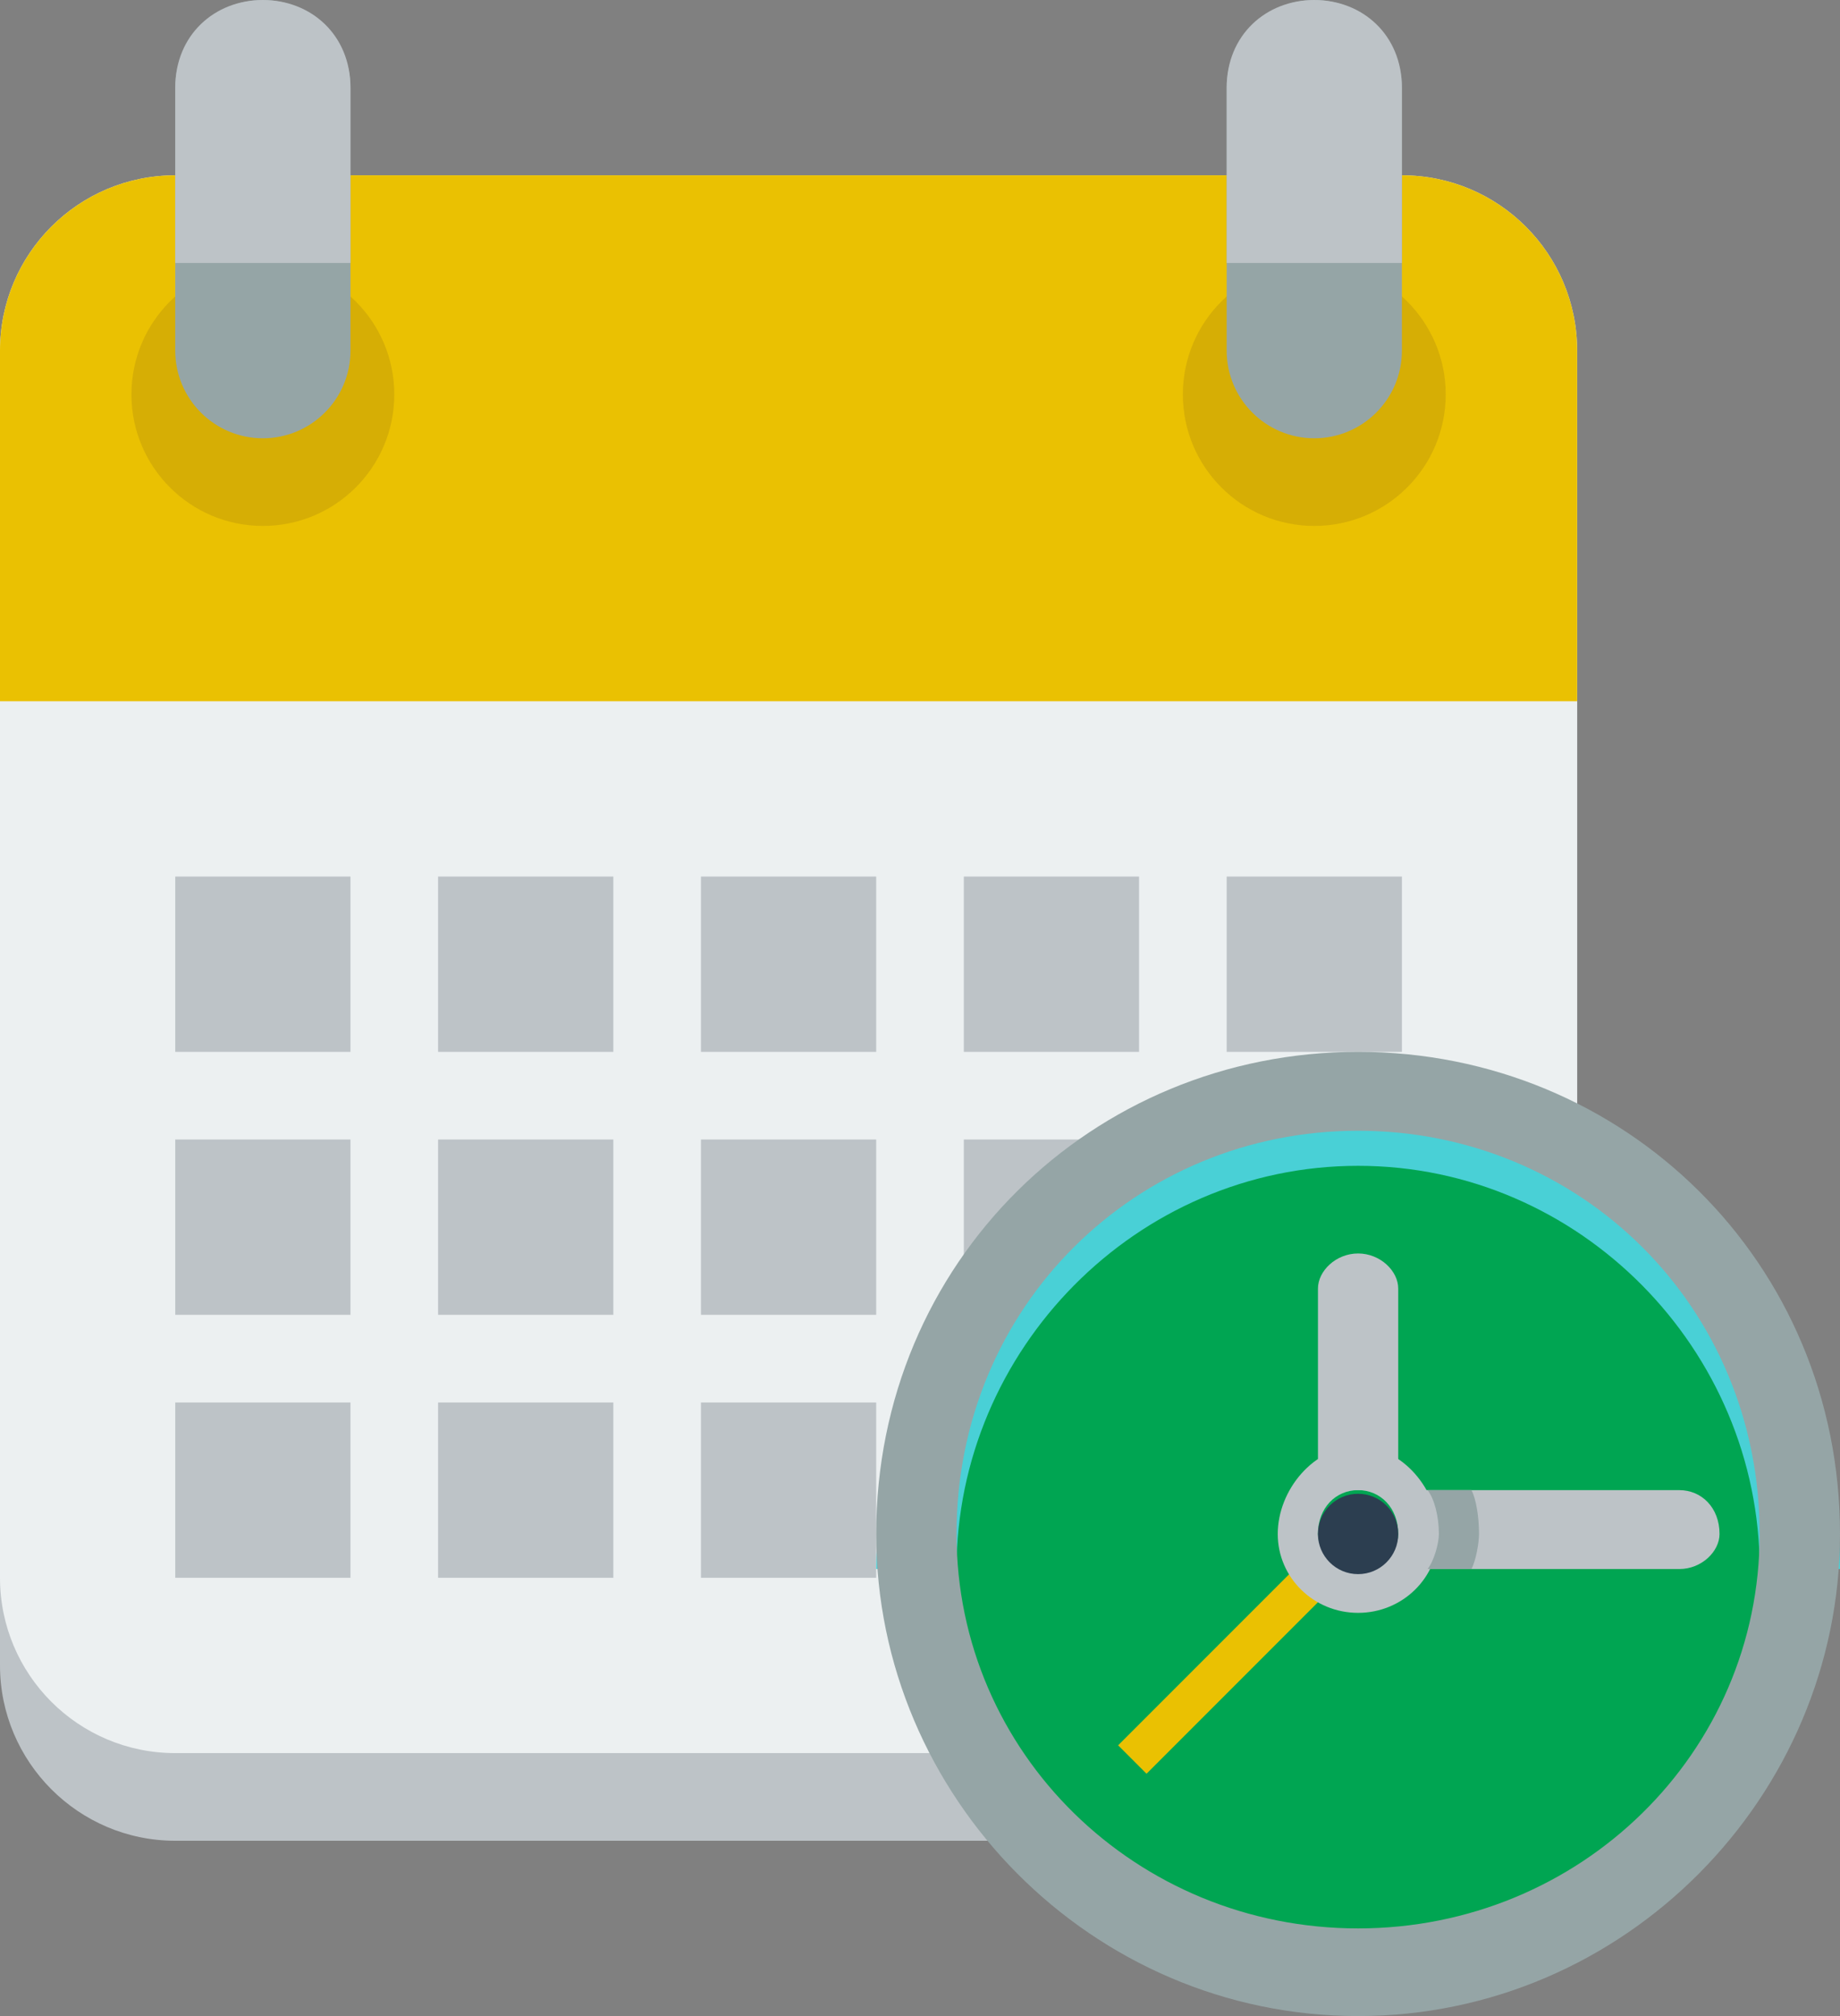 <?xml version="1.0" encoding="UTF-8"?><svg id="Capa_1" xmlns="http://www.w3.org/2000/svg" width="700" height="766.667" viewBox="0 0 700 766.667"><rect x="0" y="0" width="700" height="766.667" fill="#808080" stroke="none"/><path d="M66.667,100C29.847,100,0,130.001,0,166.667v466.667c0,36.666,29.847,66.667,66.667,66.667h466.667c36.833,0,66.667-30.001,66.667-66.667V166.667c0-36.666-29.833-66.667-66.667-66.667H66.667Z" fill="#bdc3c7"/><path d="M66.667,66.667C29.847,66.667,0,96.513,0,133.333v466.667c0,36.833,29.847,66.667,66.667,66.667h466.667c36.833,0,66.667-29.833,66.667-66.667V133.333c0-36.82-29.833-66.667-66.667-66.667H66.667Z" fill="#ecf0f1"/><path d="M66.667,66.667C29.847,66.667,0,96.513,0,133.333v133.333H600V133.333c0-36.82-29.833-66.667-66.667-66.667H66.667Z" fill="#eac102"/><path d="M150,150c0,27.614-22.386,50-50,50s-50-22.386-50-50,22.386-50,50-50,50,22.386,50,50Z" fill="#d6ae05"/><path d="M550,150c0,27.614-22.386,50-50,50s-50-22.386-50-50,22.386-50,50-50,50,22.386,50,50Z" fill="#d6ae05"/><g><path d="M66.667,333.333v66.667h66.667v-66.667H66.667Zm100,0v66.667h66.667v-66.667h-66.667Zm100,0v66.667h66.667v-66.667h-66.667Zm100,0v66.667h66.667v-66.667h-66.667Zm100,0v66.667h66.667v-66.667h-66.667Z" fill="#bdc3c7"/><path d="M66.667,433.333v66.667h66.667v-66.667H66.667Zm100,0v66.667h66.667v-66.667h-66.667Zm100,0v66.667h66.667v-66.667h-66.667Zm100,0v66.667h66.667v-66.667h-66.667Zm100,0v66.667h66.667v-66.667h-66.667Z" fill="#bdc3c7"/><path d="M66.667,533.333v66.667h66.667v-66.667H66.667Zm100,0v66.667h66.667v-66.667h-66.667Zm100,0v66.667h66.667v-66.667h-66.667Zm100,0v66.667h66.667v-66.667h-66.667Zm100,0v66.667h66.667v-66.667h-66.667Z" fill="#bdc3c7"/></g><path d="M684.712,581.39c0,92.815-75.241,168.056-168.056,168.056s-168.056-75.241-168.056-168.056,75.241-168.056,168.056-168.056,168.056,75.241,168.056,168.056Z" fill="#00a552"/><path d="M516.667,413.334c-101.267,0-183.333,83.333-183.333,183.333h30.567c0-83.333,68.4-153.333,152.767-153.333s152.767,69.999,152.767,153.333h30.567c0-100-82.067-183.333-183.333-183.333Z" fill="#49d0d6"/><path d="M531.933,566.667v30.001h106.967c8.433,0,15.267-6.665,15.267-13.334,0-10.002-6.833-16.667-15.267-16.667h-106.967Z" fill="#bdc3c7"/><path d="M516.667,476.664c-8.433,0-15.267,6.665-15.267,13.334v76.668h30.533v-76.668c0-6.665-6.833-13.334-15.267-13.334Z" fill="#bdc3c7"/><rect x="415.12" y="623.655" width="106.944" height="15.277" transform="translate(-309.145 516.246) rotate(-45)" fill="#eac102"/><path d="M516.667,550c-16.867,0-30.567,16.667-30.567,33.333s13.7,30.001,30.567,30.001,30.567-13.334,30.567-30.001-13.7-33.333-30.567-33.333Zm0,16.667c8.433,0,15.267,6.665,15.267,16.667,0,6.665-6.833,13.334-15.267,13.334s-15.267-6.665-15.267-13.334c0-10.002,6.833-16.667,15.267-16.667Z" fill="#bdc3c7"/><path d="M516.667,400c-101.267,0-183.333,80.001-183.333,183.333,0,100,82.067,183.333,183.333,183.333s183.333-83.333,183.333-183.333c0-103.332-82.067-183.333-183.333-183.333Zm0,30.001c84.367,0,152.767,66.667,152.767,153.333,0,83.333-68.4,150-152.767,150s-152.767-66.667-152.767-150c0-86.666,68.4-153.333,152.767-153.333Z" fill="#95a5a6"/><path d="M531.943,583.332c0,8.438-6.84,15.278-15.278,15.278s-15.278-6.84-15.278-15.278,6.84-15.278,15.278-15.278,15.278,6.84,15.278,15.278Z" fill="#2c3e50"/><path d="M543.1,566.667c2.6,3.333,4.3,10.002,4.3,16.667,0,3.333-1.7,10.002-4.3,13.334h16.7c1.733-3.333,2.867-10.002,2.867-13.334,0-6.665-1.133-13.334-2.867-16.667h-16.7Z" fill="#95a5a6"/><path d="M100,0c-18.41,0-33.333,14.923-33.333,33.333v100c0,18.41,14.923,33.333,33.333,33.333s33.333-14.923,33.333-33.333V33.333C133.333,14.923,118.41,0,100,0ZM500,0c-18.4,0-33.333,14.923-33.333,33.333v100c0,18.41,14.933,33.333,33.333,33.333s33.333-14.923,33.333-33.333V33.333c0-18.41-14.933-33.333-33.333-33.333Z" fill="#95a5a6"/><path d="M100,0c-18.41,0-33.333,13.334-33.333,33.333V100h66.667V33.333C133.333,13.334,118.41,0,100,0ZM500,0c-18.4,0-33.333,13.334-33.333,33.333V100h66.667V33.333c0-19.999-14.933-33.333-33.333-33.333Z" fill="#bdc3c7"/></svg>
